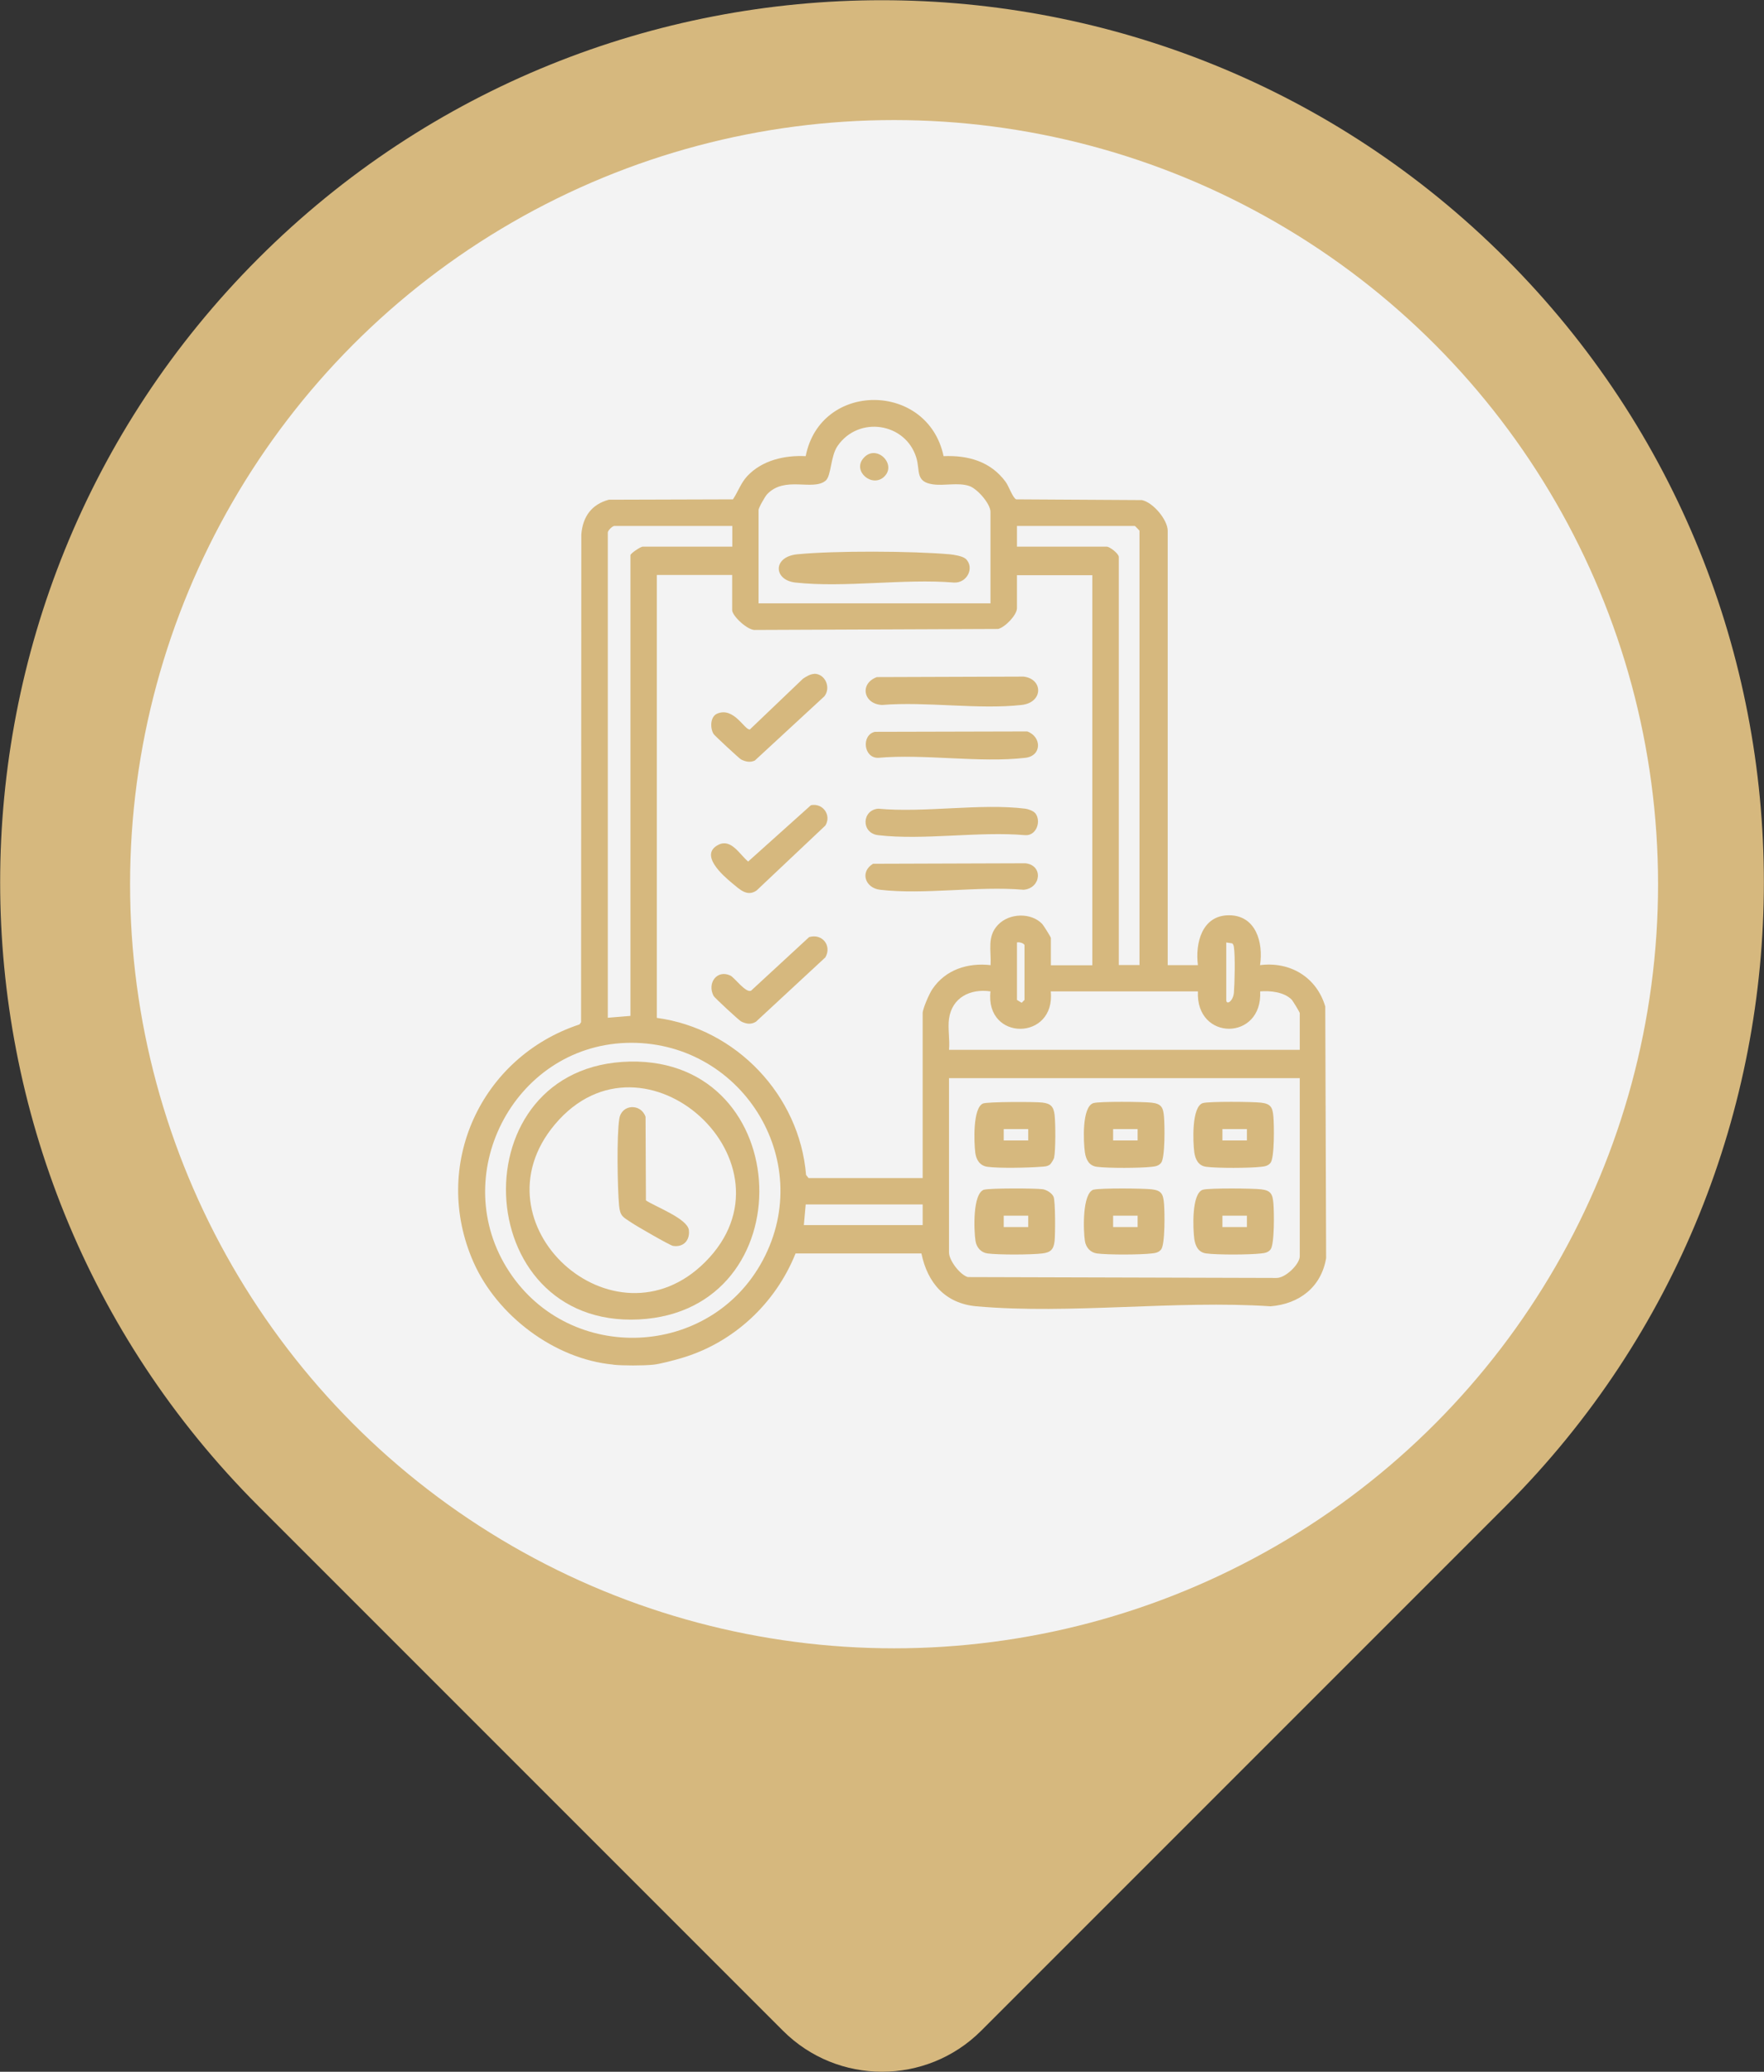 <svg xmlns="http://www.w3.org/2000/svg" id="Layer_2" data-name="Layer 2" viewBox="0 0 142.53 167.37"><rect x="0" y="0" width="142.53" height="167.37" fill="#333333" stroke="none"/><defs><style> .cls-1 { fill: #d6b87e; } .cls-2 { fill: #f3f3f3; } </style></defs><g id="Layer_1-2" data-name="Layer 1"><g><path class="cls-1" d="M71.27,0h0C110.6,0,142.53,31.93,142.53,71.27h0c0,39.33-31.93,71.27-71.27,71.27H11.31C5.07,142.53,0,137.46,0,131.22v-59.95C0,31.93,31.93,0,71.27,0Z" transform="translate(-29.52 71.27) rotate(-45)"></path><circle class="cls-2" cx="72.24" cy="71.43" r="61.73"></circle><g><path class="cls-1" d="M49.56,110.24c-4.76-.44-9.39-3.96-11.3-8.27-3.45-7.81.57-16.57,8.56-19.21l.13-.18.02-39.41c.12-1.43.82-2.42,2.22-2.8l10.03-.03c.42-.62.63-1.31,1.16-1.88,1.2-1.28,3.01-1.69,4.72-1.61,1.19-6.08,9.87-6.02,11.14,0,1.99-.08,3.8.43,5.01,2.07.25.33.59,1.33.86,1.42l10.15.06c.91.18,2.09,1.6,2.09,2.48v35.09h2.44c-.23-1.8.34-4.03,2.51-4.03s2.79,2.19,2.51,4.03c2.43-.31,4.57.97,5.27,3.34l.07,20.33c-.4,2.35-2.17,3.7-4.49,3.89-7.67-.51-16.2.67-23.77,0-2.52-.23-3.95-1.89-4.44-4.27h-10.17c-1.62,4.05-5.03,7.23-9.24,8.46-.58.17-1.73.48-2.28.53-.82.08-2.38.08-3.2,0ZM80.03,48.73v-7.38c0-.65-1.07-1.88-1.72-2.09-.9-.3-1.99,0-2.92-.13-1.45-.2-1.03-1.09-1.35-2.15-.86-2.83-4.65-3.42-6.36-.96-.59.85-.5,2.43-.98,2.82-1.05.84-3.28-.42-4.71,1.08-.17.17-.7,1.11-.7,1.28v7.54h18.74ZM59.16,42.49h-9.52c-.16,0-.53.37-.53.53v39.2l1.83-.15v-37.22c0-.14.82-.69.99-.69h7.24v-1.67ZM92.07,77.96v-35.09s-.35-.38-.38-.38h-9.52v1.67h7.24c.26,0,.99.57.99.84v32.96h1.68ZM59.16,46.45h-6.09v35.78c6.4.86,11.53,6.24,12.06,12.69l.2.25h9.22v-13.32c0-.36.55-1.61.79-1.95,1.06-1.57,2.86-2.14,4.7-1.93.06-1.2-.31-2.32.61-3.27s2.67-.99,3.56-.06c.11.12.7,1.06.7,1.13v2.21h3.35v-31.51h-6.09v2.66c0,.55-.95,1.54-1.52,1.68l-19.59.08c-.61.09-1.9-1.13-1.9-1.6v-2.82ZM82.17,76.14v4.64l.38.23.23-.23v-4.41c0-.16-.43-.29-.61-.23ZM99.08,76.14v4.64c0,.45.56.12.62-.6s.11-2.99,0-3.66c-.02-.12-.04-.23-.14-.31l-.47-.07ZM76.68,82.3c-.11.76.08,1.72,0,2.51h28.34v-2.97c0-.06-.56-.99-.66-1.09-.61-.61-1.72-.73-2.54-.66.21,4.01-5.22,4.04-5.03,0h-11.89c.4,4.01-5.32,4.05-4.87,0-1.62-.24-3.11.49-3.35,2.21ZM50.6,84.25c-9.16.31-14.51,10.81-9.45,18.49,4.94,7.5,16.24,7,20.48-.92,4.37-8.16-1.83-17.87-11.03-17.57ZM105.02,87.1h-28.34v14.08c0,.64.88,1.8,1.52,1.99l24.92.07c.73.03,1.9-1.11,1.9-1.75v-14.39ZM74.55,97.3h-9.45l-.15,1.67h9.6v-1.67Z"></path><path class="cls-1" d="M70.85,54.7l11.86-.04c1.58.19,1.6,2.09-.16,2.29-3.5.39-7.7-.29-11.27,0-1.5-.05-1.87-1.72-.43-2.25Z"></path><path class="cls-1" d="M83.64,65.68c.52.64.11,1.84-.79,1.79-3.76-.33-8.22.43-11.89,0-1.4-.16-1.33-2.03,0-2.14,3.72.35,8.27-.45,11.89,0,.23.03.65.18.79.36Z"></path><path class="cls-1" d="M70.7,59.12l12.3-.03c1.17.42,1.2,1.97-.15,2.13-3.67.43-8.13-.33-11.89,0-1.2.03-1.37-1.85-.27-2.1Z"></path><path class="cls-1" d="M70.54,69.78l12.31-.04c1.47.16,1.27,2.03-.15,2.14-3.65-.32-8.02.42-11.59,0-1.21-.14-1.65-1.45-.57-2.1Z"></path><path class="cls-1" d="M65.52,65.05c.97-.2,1.68.81,1.17,1.64l-5.56,5.25c-.77.53-1.37-.1-1.97-.59-.75-.62-2.68-2.3-1.12-3.1,1.04-.53,1.72.78,2.41,1.35l5.06-4.54Z"></path><path class="cls-1" d="M65.36,75.71c1.08-.33,1.87.69,1.33,1.63l-5.61,5.2c-.4.25-.81.18-1.21-.03-.16-.08-2.13-1.9-2.21-2.05-.55-1.05.28-2.15,1.35-1.65.33.15,1.25,1.44,1.68,1.22l4.68-4.32Z"></path><path class="cls-1" d="M65.79,54.43c.89,0,1.37,1.12.82,1.82l-5.62,5.19c-.39.18-.76.09-1.12-.09-.13-.07-2.13-1.92-2.21-2.05-.3-.48-.28-1.41.29-1.65,1.35-.57,2.22,1.35,2.64,1.28l4.29-4.1c.24-.17.62-.39.92-.39Z"></path><path class="cls-1" d="M84.86,94.06c-.24.19-.51.18-.79.2-.99.08-3.34.13-4.28,0-.61-.08-.92-.56-.99-1.15-.1-.83-.21-3.59.62-3.96.33-.15,4.21-.15,4.8-.08.67.08.91.32.99.99s.09,2.87-.04,3.47c-.02.1-.23.46-.31.52ZM83.08,91.21h-1.98v.92h1.98v-.92Z"></path><path class="cls-1" d="M88.37,89.11c.47-.14,4.05-.11,4.69-.03.79.09.93.4.99,1.14.06.65.1,3.34-.24,3.73-.2.24-.46.28-.75.31-.91.11-3.53.12-4.43,0-.63-.08-.88-.57-.97-1.16-.12-.84-.26-3.71.7-3.99ZM91.92,91.21h-1.98v.92h1.98v-.92Z"></path><path class="cls-1" d="M88.37,96.11c.48-.14,4.05-.11,4.69-.03.79.09.93.4.99,1.14.06.65.1,3.34-.24,3.73-.2.24-.46.28-.75.31-.91.11-3.53.12-4.43,0-.52-.07-.89-.48-.97-1.01-.13-.8-.23-3.87.71-4.15ZM91.92,98.21h-1.98v.92h1.98v-.92Z"></path><path class="cls-1" d="M97.21,89.11c.48-.14,4.05-.11,4.69-.03.79.09.93.4.99,1.14.06.65.1,3.34-.24,3.73-.2.24-.46.28-.75.31-.91.11-3.53.12-4.43,0-.63-.08-.88-.57-.97-1.16-.11-.8-.24-3.71.7-3.99ZM100.75,91.21h-1.98v.92h1.98v-.92Z"></path><path class="cls-1" d="M79.53,96.11c.43-.13,4.12-.12,4.7-.04.33.04.78.32.9.62.15.37.14,3.04.08,3.58-.08.67-.32.91-.99.99-.91.11-3.53.12-4.43,0-.52-.07-.89-.48-.97-1.01-.13-.83-.25-3.87.71-4.15ZM83.08,98.21h-1.98v.92h1.98v-.92Z"></path><path class="cls-1" d="M97.21,96.11c.48-.14,4.05-.11,4.69-.03.79.09.93.4.99,1.14.06.65.1,3.34-.24,3.73-.2.24-.46.28-.75.31-.91.11-3.53.12-4.43,0-.63-.08-.88-.57-.97-1.16-.11-.8-.24-3.71.7-3.99ZM100.75,98.21h-1.98v.92h1.98v-.92Z"></path><path class="cls-1" d="M78.01,45.12c.78.73.12,2.02-.95,1.94-4.06-.33-8.82.44-12.8,0-1.77-.2-1.84-2.08.15-2.28,3.04-.3,9.27-.27,12.34,0,.32.03,1.04.15,1.25.35Z"></path><path class="cls-1" d="M71.46,38.49c-.96.96-2.61-.41-1.7-1.47,1.02-1.2,2.72.46,1.7,1.47Z"></path><path class="cls-1" d="M50.91,85.76c13.45-.25,14.14,20.14.72,20.83-13.79.7-14.61-20.56-.72-20.83ZM56.97,101.96c7.93-7.91-4.92-19.7-12.13-11.13-6.77,8.04,4.76,18.49,12.13,11.13Z"></path><path class="cls-1" d="M52.18,96.97c.78.52,3.36,1.47,3.48,2.4.1.84-.45,1.41-1.28,1.28-.25-.04-2.95-1.6-3.33-1.86-.69-.47-.94-.49-1.03-1.41-.13-1.48-.2-5.62.02-7,.18-1.19,1.74-1.26,2.12-.16l.03,6.75Z"></path></g></g></g></svg>